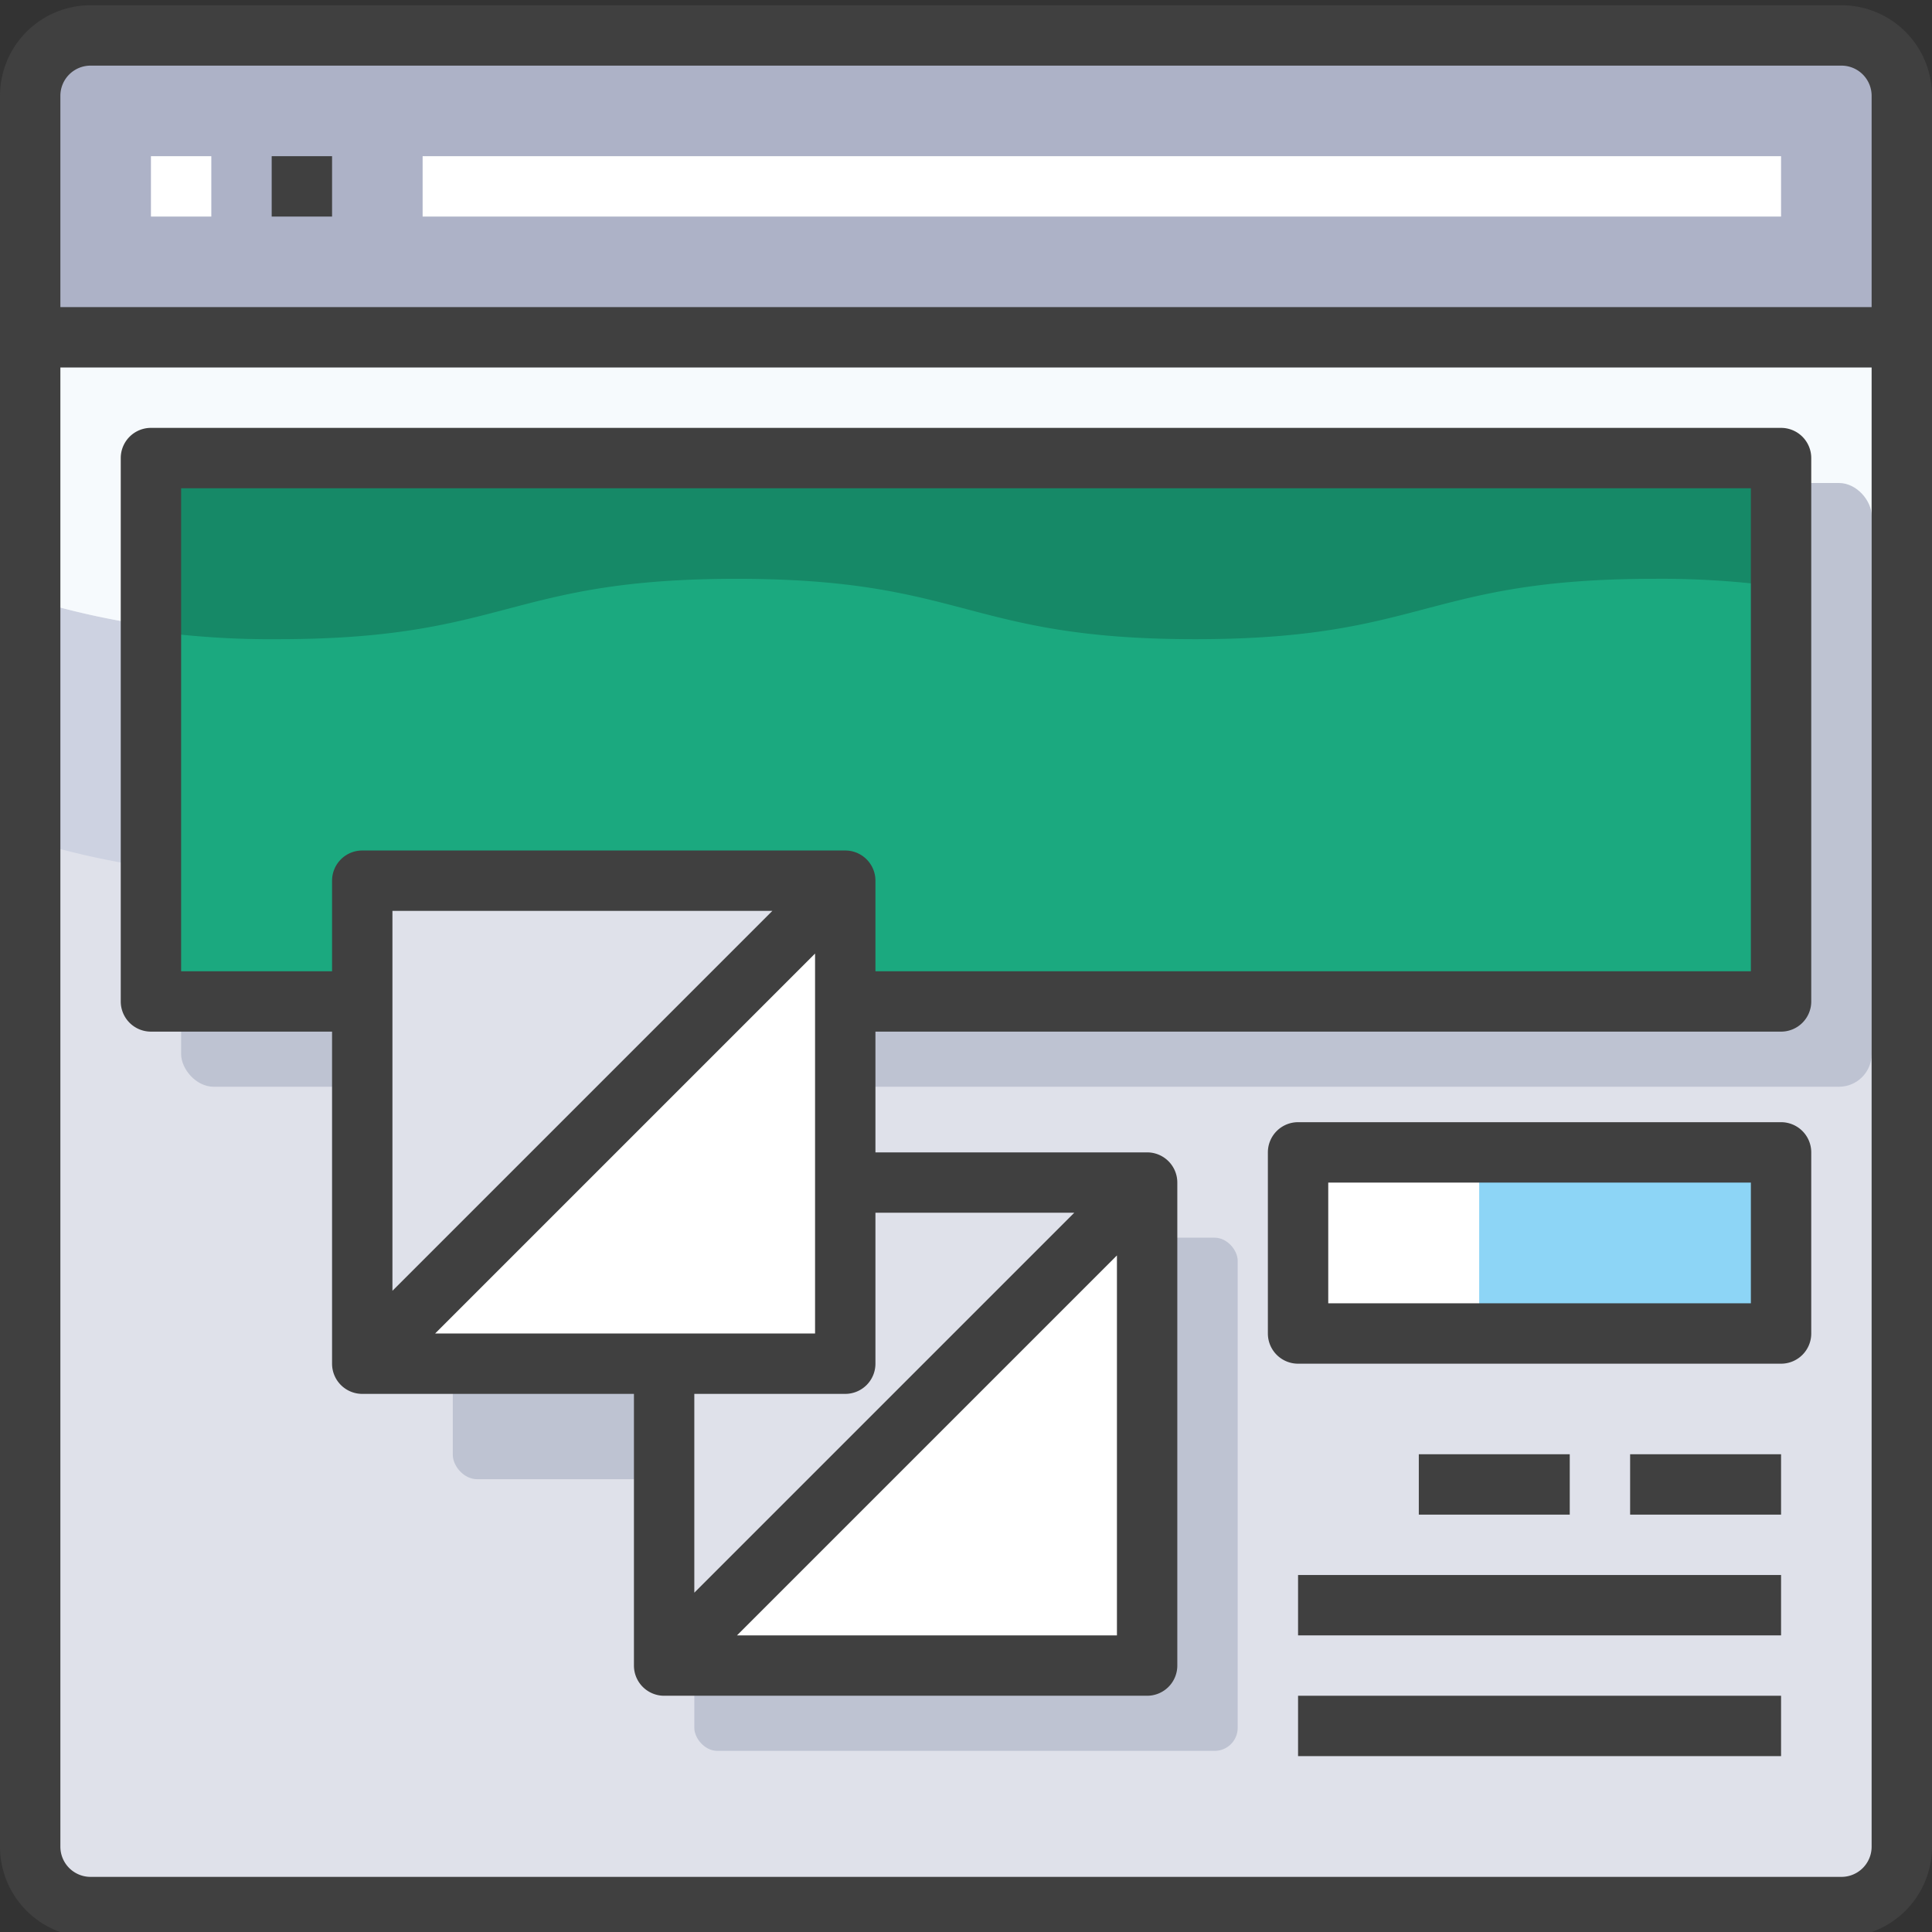 <?xml version="1.0" encoding="UTF-8" standalone="no"?>
<svg
   viewBox="0 0 64 64"
   version="1.1"
   id="svg3089"
   sodipodi:docname="web.svg"
   inkscape:version="1.2.2 (b0a8486541, 2022-12-01)"
   xmlns:inkscape="http://www.inkscape.org/namespaces/inkscape"
   xmlns:sodipodi="http://sodipodi.sourceforge.net/DTD/sodipodi-0.dtd"
   xmlns="http://www.w3.org/2000/svg"
   xmlns:svg="http://www.w3.org/2000/svg">
  <rect x="0" y="0" width="64" height="64" fill="#333333" stroke="none"/>
  <sodipodi:namedview
     id="namedview3091"
     pagecolor="#ffffff"
     bordercolor="#000000"
     borderopacity="0.25"
     inkscape:showpageshadow="2"
     inkscape:pageopacity="0.0"
     inkscape:pagecheckerboard="0"
     inkscape:deskcolor="#d1d1d1"
     showgrid="false"
     inkscape:zoom="5.7321237"
     inkscape:cx="22.853659"
     inkscape:cy="43.003259"
     inkscape:window-width="1080"
     inkscape:window-height="1888"
     inkscape:window-x="1920"
     inkscape:window-y="0"
     inkscape:window-maximized="1"
     inkscape:current-layer="_Group_" />
  <defs
     id="defs3033">
    <style
       id="style3031">.cls-1{fill:#dfe1ea;}.cls-2{fill:#adb2c7;}.cls-3{fill:#cdd2e1;}.cls-4{fill:#f6fafd;}.cls-5{fill:#bec3d2;}.cls-6{fill:#8dd5f6;}.cls-7{fill:#fff;}.cls-8{fill:#ffc247;}.cls-9{fill:#ffa426;}</style>
  </defs>
  <title
     id="title3035">23-Website</title>
  <g
     id="_23-Website"
     data-name="23-Website">
    <path
       class="cls-1"
       d="M63,11V61a2.006,2.006,0,0,1-2,2H3a2.006,2.006,0,0,1-2-2V11Z"
       id="path3037" />
    <path
       class="cls-2"
       d="M61,1a2.006,2.006,0,0,1,2,2v8H1V3A2.006,2.006,0,0,1,3,1Z"
       id="path3039" />
    <path
       class="cls-3"
       d="M39.6,21c-7.6,0-7.6-2-15.2-2s-7.6,2-15.2,2A26.743,26.743,0,0,1,1,19.844v8A26.743,26.743,0,0,0,9.2,29c7.6,0,7.6-2,15.2-2s7.6,2,15.2,2,7.6-2,15.2-2A26.787,26.787,0,0,1,63,28.157v-8A26.787,26.787,0,0,0,54.8,19C47.2,19,47.2,21,39.6,21Z"
       id="path3041" />
    <path
       class="cls-4"
       d="M1,11v8.844A26.743,26.743,0,0,0,9.2,21c7.6,0,7.6-2,15.2-2s7.6,2,15.2,2,7.6-2,15.2-2A26.787,26.787,0,0,1,63,20.157V11Z"
       id="path3043" />
    <rect
       class="cls-5"
       x="6"
       y="16"
       width="56"
       height="20"
       rx="1.083"
       ry="1.083"
       id="rect3045" />
    <rect
       class="cls-5"
       x="15"
       y="38"
       width="14"
       height="11"
       rx="0.803"
       ry="0.803"
       id="rect3047" />
    <rect
       class="cls-5"
       x="23"
       y="41"
       width="18"
       height="17"
       rx="0.763"
       ry="0.763"
       id="rect3049" />
    <g
       id="_Group_"
       data-name="&lt;Group&gt;"
       transform="translate(0,0.174)">
      <rect
         class="cls-6"
         x="43"
         y="38"
         width="16"
         height="6"
         id="rect3051" />
      <polygon
         class="cls-7"
         points="38,55 22,55 38,39 "
         id="polygon3053" />
      <polygon
         class="cls-1"
         points="28,39 38,39 22,55 22,45 28,45 "
         id="polygon3055" />
      <polygon
         class="cls-7"
         points="28,45 22,45 12,45 28,29 28,33 28,39 "
         id="polygon3057" />
      <polygon
         class="cls-1"
         points="12,45 12,33 12,29 28,29 "
         id="polygon3059" />
      <polygon
         class="cls-8"
         points="59,33 28,33 28,29 12,29 12,33 5,33 5,15 59,15 "
         id="polygon3061"
         style="fill:#1ba97f" />
      <path
         class="cls-9"
         d="m 5,15 v 5.73 A 28.99,28.99 0 0 0 9.2,21 c 7.6,0 7.6,-2 15.2,-2 7.6,0 7.6,2 15.2,2 7.6,0 7.6,-2 15.2,-2 A 28.919,28.919 0 0 1 59,19.271 V 15 Z"
         id="path3063"
         style="fill:#168967" />
      <rect
         class="cls-7"
         x="43"
         y="38"
         width="6"
         height="6"
         id="rect3065" />
      <rect
         class="cls-7"
         x="5"
         y="5"
         width="2"
         height="2"
         id="rect3067" />
      <rect
         class="cls-7"
         x="14"
         y="5"
         width="45"
         height="2"
         id="rect3069" />
      <path
         d="M 61,0 H 3 A 3,3 0 0 0 0,3 v 58 a 3,3 0 0 0 3,3 h 58 a 3,3 0 0 0 3,-3 V 3 A 3,3 0 0 0 61,0 Z M 3,2 h 58 a 1,1 0 0 1 1,1 v 7 H 2 V 3 A 1,1 0 0 1 3,2 Z M 61,62 H 3 A 1,1 0 0 1 2,61 V 12 h 60 v 49 a 1,1 0 0 1 -1,1 z"
         id="path3071"
         style="fill:#404040" />
      <rect
         x="9"
         y="5"
         width="2"
         height="2"
         id="rect3073"
         style="fill:#404040" />
      <path
         d="M 59,14 H 5 a 1,1 0 0 0 -1,1 v 18 a 1,1 0 0 0 1,1 h 6 v 11 a 1,1 0 0 0 1,1 h 9 v 9 a 1,1 0 0 0 1,1 h 16 a 1,1 0 0 0 1,-1 V 39 a 1,1 0 0 0 -1,-1 h -9 v -4 h 30 a 1,1 0 0 0 1,-1 V 15 A 1,1 0 0 0 59,14 Z M 13,42.586 V 30 H 25.586 Z M 27,31.414 V 44 H 14.414 Z M 24.414,54 37,41.414 V 54 Z M 35.586,40 23,52.586 V 46 h 5 a 1,1 0 0 0 1,-1 V 40 Z M 58,32 H 29 V 29 A 1,1 0 0 0 28,28 H 12 a 1,1 0 0 0 -1,1 v 3 H 6 V 16 h 52 z"
         id="path3075"
         style="fill:#404040" />
      <path
         d="M 59,37 H 43 a 1,1 0 0 0 -1,1 v 6 a 1,1 0 0 0 1,1 h 16 a 1,1 0 0 0 1,-1 v -6 a 1,1 0 0 0 -1,-1 z m -1,6 H 44 v -4 h 14 z"
         id="path3077"
         style="fill:#404040" />
      <rect
         x="43"
         y="56"
         width="16"
         height="2"
         id="rect3079"
         style="fill:#404040" />
      <rect
         x="43"
         y="52"
         width="16"
         height="2"
         id="rect3081"
         style="fill:#404040" />
      <rect
         x="54"
         y="48"
         width="5"
         height="2"
         id="rect3083"
         style="fill:#404040" />
      <rect
         x="47"
         y="48"
         width="5"
         height="2"
         id="rect3085"
         style="fill:#404040" />
    </g>
  </g>
</svg>
